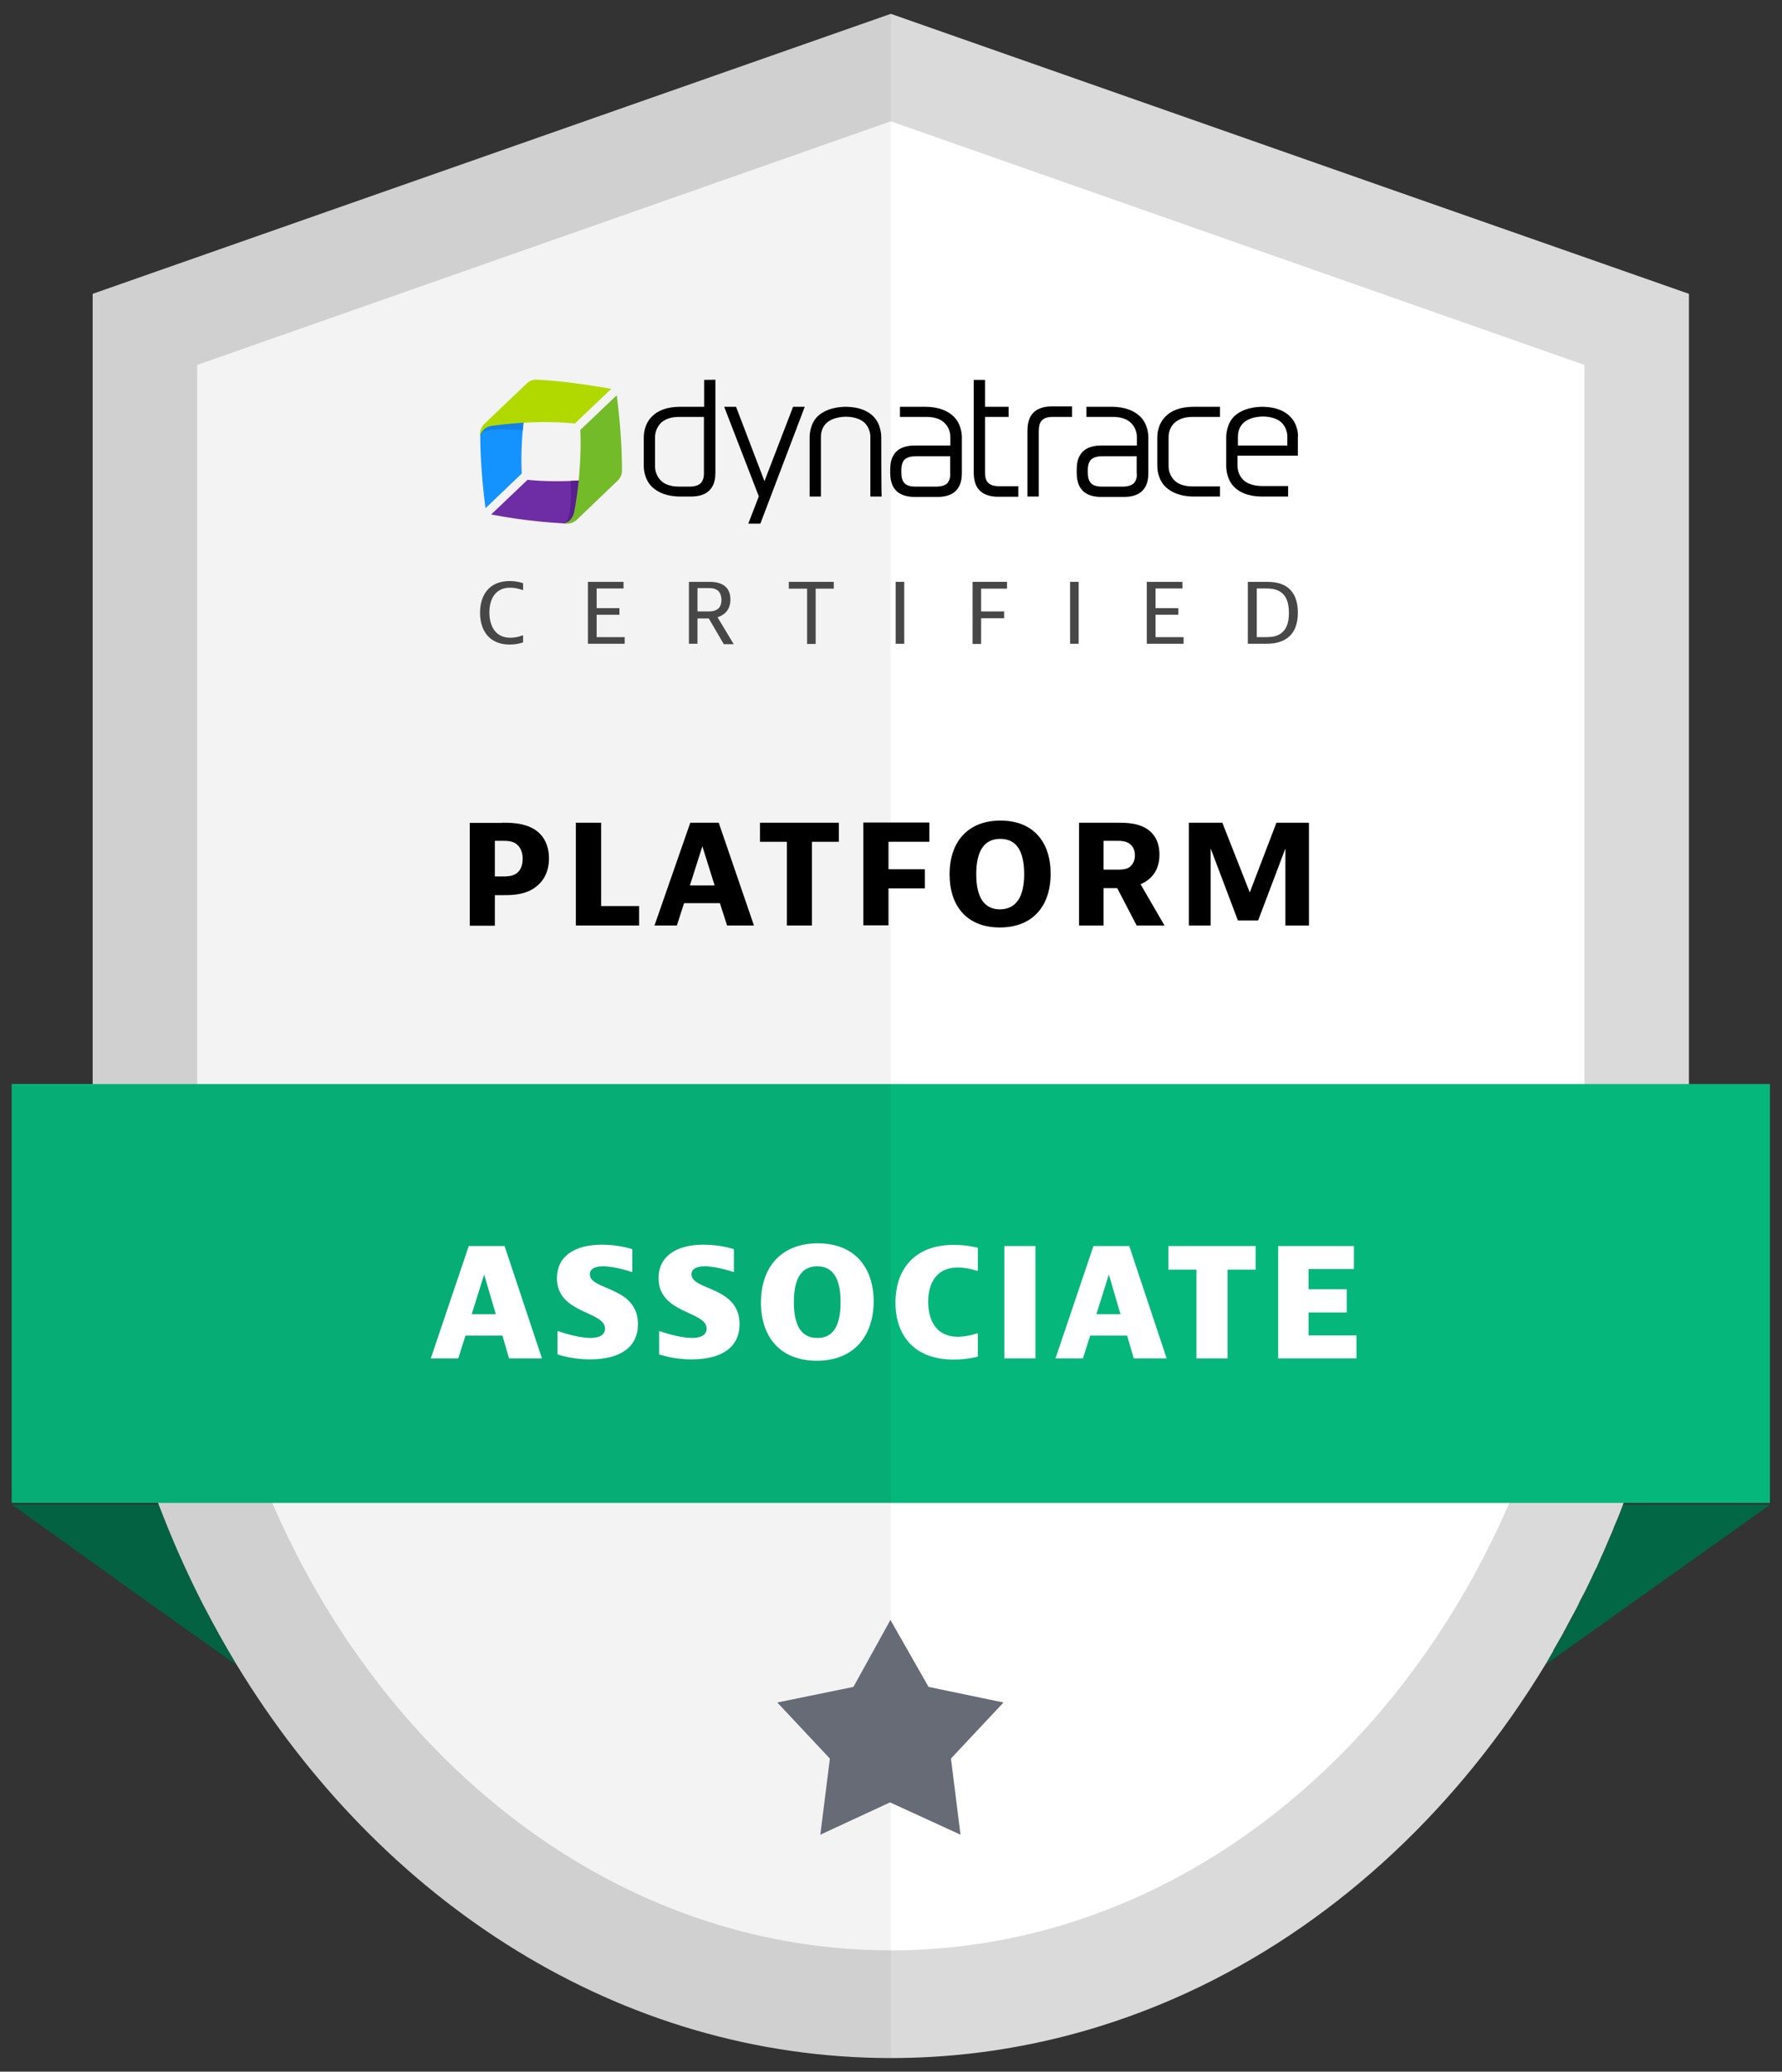<?xml version="1.0" encoding="utf-8"?>
<!-- Generator: Adobe Illustrator 27.0.0, SVG Export Plug-In . SVG Version: 6.00 Build 0)  -->
<svg version="1.1" id="_x33__Years_Warranty" xmlns="http://www.w3.org/2000/svg" xmlns:xlink="http://www.w3.org/1999/xlink"
	 x="0px" y="0px" viewBox="0 0 915.4 1063.9" style="enable-background:new 0 0 915.4 1063.9;" xml:space="preserve">
<rect x="0" y="0" width="915.4" height="1063.9" fill="#333333" stroke="none"/>
<style type="text/css">
	.st0{fill:#026744;}
	.st1{fill:#DADADA;}
	.st2{fill:#FFFFFF;}
	.st3{fill:#06B77B;}
	.st4{opacity:5.000000e-02;enable-background:new    ;}
	.st5{fill:#676B76;}
	.st6{fill:#474747;}
	.st7{fill:#1493FF;}
	.st8{fill:#1281E7;}
	.st9{fill:#B1D900;}
	.st10{fill:#6F2DA5;}
	.st11{fill:#591F8E;}
	.st12{fill:#73BB28;}
</style>
<g>
	<path class="st0" d="M121.4,854.9l-33.8-23.9L6,772.6h75.5c6.6,17.6,14.3,34.7,22.7,51.2C109.6,834.5,115.4,844.7,121.4,854.9z"/>
	<path class="st0" d="M793.8,854.9l115.5-82.2h-75.5C822.7,801.6,809.3,829.2,793.8,854.9z"/>
	<path class="st1" d="M867.6,150.9v432.9c0,67.2-12.1,131-33.9,188.9c-1.2,3.4-2.6,6.8-4,10.1c-0.3,0.6-0.5,1.2-0.8,1.8v0.2
		c-0.6,1.4-1.1,2.8-1.7,4c-0.8,1.8-1.5,3.5-2.3,5.4s-1.5,3.5-2.3,5.2c-0.6,1.4-1.2,2.8-1.8,4.1c-0.3,0.8-0.6,1.5-1.1,2.3
		c-0.5,1.1-1.1,2.1-1.5,3.2c-0.8,1.7-1.7,3.5-2.5,5.2c-0.9,2-2,4.1-3.1,6.1c-0.8,1.4-1.4,2.9-2.1,4.3c-0.2,0.2-0.2,0.5-0.3,0.6
		c-1.7,3.2-3.4,6.4-5.1,9.5c-0.2,0.5-0.5,0.8-0.6,1.2c-0.5,0.9-1.1,1.8-1.5,2.8c-1.7,2.9-3.4,6-5.1,8.9c0,0,0,0,0,0.2l0,0
		c-0.6,1.2-1.4,2.3-2,3.5c-0.2,0.2-0.2,0.3-0.3,0.5c-0.6,1.1-1.2,2-1.8,3.1c-43.9,72.4-105.1,130.1-176.5,164.9
		c-49.1,23.9-103,37.1-159.6,37.1c-139,0-261.9-79.9-336.2-202.1c-6.1-10.1-11.8-20.4-17.3-31c-8.4-16.4-16-33.6-22.7-51.2
		c-6.4-16.9-12-34.4-16.6-52.3c-1.8-7.1-3.5-14.3-5.1-21.5c-4.1-19.3-7.4-39.1-9.4-59.4c-1.8-18.3-2.8-37-2.8-55.9V150.9l410-143.8
		l255.9,89.8l113.9,39.9L867.6,150.9z"/>
	<path class="st2" d="M457.6,1001.6c-196.4,0-356.3-188.1-356.3-419.5V187.4L457.6,62.3l356.3,125.1v394.8
		C813.9,813.4,654,1001.6,457.6,1001.6z"/>
	<rect x="6" y="556.7" class="st3" width="903.2" height="215.1"/>
	<path class="st4" d="M457.6,7v1050c-139,0-261.9-79.9-336.2-202.1L6,772.6V557.5h41.6V150.9L457.6,7z"/>
	<g>
		<path class="st2" d="M261.5,697.6l-3.4-11.7h-19l-3.7,11.7h-14.1l19.5-57.7h18.4l19.2,57.7H261.5z M242.3,674.9h12.4l-6-20.4
			L242.3,674.9z"/>
		<path class="st2" d="M325,653.2h-0.6c0,0-8.3-2.9-14.6-2.9c-4.8,0-6.8,1.7-6.8,4.1c0,8.4,24.7,6.1,24.7,25.6
			c0,11.7-8.9,18.1-24.6,18.1c-10,0-16.7-2.6-16.7-2.6v-11.8h0.6c0,0,9.5,3.4,16.3,3.4c4.8,0,7.5-1.7,7.5-4.8
			c0-9.1-24.7-7.5-24.7-25.9c0-11,8.7-17.2,23.2-17.2c8.7,0,15.5,2.3,15.5,2.3v11.7H325z"/>
		<path class="st2" d="M377.2,653.2h-0.6c0,0-8.3-2.9-14.6-2.9c-4.8,0-6.8,1.7-6.8,4.1c0,8.4,24.7,6.1,24.7,25.6
			c0,11.7-8.9,18.1-24.6,18.1c-10,0-16.7-2.6-16.7-2.6v-11.8h0.6c0,0,9.5,3.4,16.3,3.4c4.8,0,7.5-1.7,7.5-4.8
			c0-9.1-24.7-7.5-24.7-25.9c0-11,8.7-17.2,23.2-17.2c8.7,0,15.5,2.3,15.5,2.3v11.7H377.2z"/>
		<path class="st2" d="M419.6,698.8c-18.9,0-28.7-12.3-28.7-29.9c0-18.1,10.4-30.4,29.2-30.4c18.9,0,28.7,12.4,28.7,29.9
			C448.7,686.5,438.3,698.8,419.6,698.8z M431.8,668.7c0-12.3-4-18.4-12-18.4c-8,0-12,6.1-12,18.4c0,12.3,4,18.4,12,18.4
			C427.9,687.2,431.8,681,431.8,668.7z"/>
		<path class="st2" d="M502.3,696.7c0,0-5.4,1.5-12.4,1.5c-20.6,0-29.9-12.7-29.9-29.3s9.4-29.6,29.9-29.6c7.1,0,12.4,1.5,12.4,1.5
			v11.8h-0.6c0,0-4.6-1.7-9.7-1.7c-10.9,0-15.2,8-15.2,17.6c0,9.8,4.3,18,15.2,18c4.9,0,9.7-1.7,9.7-1.7h0.6V696.7z"/>
		<path class="st2" d="M531.9,639.9v57.7h-16v-57.7H531.9z"/>
		<path class="st2" d="M582.4,697.6l-3.4-11.7h-19l-3.7,11.7h-14.1l19.5-57.7h18.4l19.2,57.7H582.4z M563.2,674.9h12.4l-6-20.4
			L563.2,674.9z"/>
		<path class="st2" d="M645,639.9V652h-14.4v45.6h-16V652h-14.4v-12.1H645z"/>
		<path class="st2" d="M695.5,639.9v11.8h-23.3v10.4h19.6V674h-19.6v11.8h24.6v11.8h-40.2v-57.7L695.5,639.9L695.5,639.9z"/>
	</g>
	<g>
		<path d="M258,422.5c4.1,0,10.6,0,16,3.1c5.4,3.1,8,8.6,8,15.2c0,7.8-3.5,13-8.9,16.1c-5.1,2.8-10.7,2.8-15.2,2.8h-3.7v15.7h-12.9
			v-52.8H258z M254.2,450.1h3.8c2.1,0,4.9,0,7.1-1.4c2.3-1.5,3.4-4.3,3.4-7.7s-1.2-6.1-3.4-7.7c-2.1-1.5-4.9-1.5-7.1-1.5h-3.8V450.1
			z"/>
		<path d="M308.8,422.5v42.8h19.5v10h-32.5v-52.8H308.8z"/>
		<path d="M373.5,475.3l-3.7-11.5h-18.4l-3.7,11.5h-11.5l18.4-52.8h14.6l18.1,52.8H373.5z M354.4,454.7h12.7l-6.3-20.1L354.4,454.7z
			"/>
		<path d="M430.9,422.5v9.8h-13.8v43h-12.9v-43h-13.8v-9.8H430.9z"/>
		<path d="M477.4,422.5v9.8h-21v14.1h18.7v9.8h-18.7v19h-12.9v-52.8H477.4z"/>
		<path d="M513.6,476.3c-16.9,0-25.8-11-25.8-27.3c0-16.7,9.4-27.6,26.1-27.6c16.9,0,25.8,11,25.8,27.3
			C539.7,465.4,530.4,476.3,513.6,476.3z M526.1,448.9c0-12.1-4.1-18.1-12.3-18.1c-8.1,0-12.3,6-12.3,18.1s4.1,18.1,12.3,18.1
			C521.9,466.8,526.1,460.8,526.1,448.9z"/>
		<path d="M566.9,456.1v19.2h-12.6v-52.8h19.5c4.4,0,10.7,0,15.7,3.4c4.4,3.1,6.1,7.7,6.1,12.9c0,7.8-3.7,12.7-9.7,15.3l12.3,21.2
			h-14.3l-10-19.2H566.9z M566.9,446.6h7.1c1.4,0,4.3,0,6.1-1.2c1.5-1.1,2.9-3.1,2.9-6.1c0-2.8-1.1-4.9-2.9-6.1
			c-2-1.4-4.8-1.4-6.1-1.4h-7.1V446.6z"/>
		<path d="M627.9,422.5l14.1,35.8l13.7-35.8h16.7v52.8h-12.1v-39.6l-14,37h-10.4l-14-37v39.6h-11.2v-52.8H627.9z"/>
	</g>
	<path class="st5" d="M421.4,942.2l4.9-39.1l-27-28.8l39.1-8l19-34.4l19.6,34.4l38.5,8l-27,28.8l4.9,39.1l-36.2-16.6L421.4,942.2z"
		/>
	<g>
		<path class="st6" d="M268.7,329.9c0,0-2.9,1.1-6.9,1.1c-10.7,0-15.2-7.5-15.2-16.3s4.4-16.3,15.2-16.3c4,0,6.9,1.1,6.9,1.1v3.5
			h-0.3c0,0-2.9-1.2-6.4-1.2c-7.4,0-10.6,5.7-10.6,12.7c0,7.1,3.2,13,10.7,13c3.5,0,6.3-1.2,6.3-1.2h0.3V329.9z"/>
		<path class="st6" d="M320.3,298.8v3.4h-13.8v10.1h11.7v3.4h-11.7v11.5h14.4v3.4H302v-31.8H320.3z"/>
		<path class="st6" d="M358.3,317.4v13.2h-4.4v-31.8h9.8c2.3,0,5.2,0,8,1.7c2.5,1.7,3.5,4.1,3.5,7.4c0,5.1-2.8,7.8-6.6,9.1l8.3,13.8
			h-5.1l-7.7-13.2h-5.8V317.4z M358.3,314h5.4c1.1,0,3.2,0,4.8-1.1c1.4-0.9,2.1-2.6,2.1-4.9c0-2.1-0.8-4-2.1-4.9
			c-1.5-1.1-3.7-1.1-4.8-1.1h-5.4V314z"/>
		<path class="st6" d="M428.3,298.8v3.5H419v28.4h-4.4v-28.4h-9.4v-3.5H428.3z"/>
		<path class="st6" d="M464.5,298.8v31.8h-4.4v-31.8H464.5z"/>
		<path class="st6" d="M517.3,298.8v3.5H504V314h11.8v3.5H504v13.2h-4.4v-31.9H517.3z"/>
		<path class="st6" d="M554.1,298.8v31.8h-4.4v-31.8H554.1z"/>
		<path class="st6" d="M607.4,298.8v3.4h-13.8v10.1h11.7v3.4h-11.7v11.5H608v3.4h-18.9v-31.8H607.4z"/>
		<path class="st6" d="M649.4,298.8c3.2,0,7.2,0,10.7,2c4.1,2.3,6.6,6.8,6.6,13.8c0,7.2-2.6,11.7-6.9,14c-3.7,2-7.4,2-10.6,2H641
			v-31.8H649.4z M645.6,327.2h4.1c2.1,0,5.1,0,7.5-1.4c3.7-2.1,4.9-6,4.9-11c0-5.1-1.2-9.1-4.9-11.2c-2.6-1.4-5.2-1.4-7.5-1.4h-4.1
			V327.2z"/>
	</g>
	<g id="Variants_00000119094724866668087760000005193929228584423855_">
		<g>
			<g>
				<g>
					<path d="M550.8,214.1h-9.7c-2.8,0-4.6,0.5-5.8,1.7c-1.2,1.1-1.7,3.1-1.7,5.7v33.5h-5.8V221c0-2.6,0.5-5.4,1.8-7.5
						c2.5-4,7.2-4.8,10.7-4.8h10.4V214.1L550.8,214.1z"/>
				</g>
				<g>
					<path d="M513.5,249.7c-2.8,0-4.6-0.5-5.8-1.7c-1.2-1.1-1.7-2.9-1.7-5.5v-28.4h12.1v-5.2H506v-13.8h-5.8v47.7
						c0,2.6,0.5,5.4,1.8,7.5c2.5,4,7.2,4.8,10.7,4.8h10.4v-5.4H513.5z"/>
				</g>
				<path d="M361.7,195.1v13.8h-12.1c-7.4,0-11.8,2.1-14.6,4.9c-4.3,4.1-4.3,10.1-4.3,10.7c0,0.8,0,14.1,0,14.9
					c0,0.6,0,6.6,4.3,10.7c2.8,2.6,7.2,4.9,14.6,4.9h5.4c3.5,0,8.3-0.8,10.7-4.8c1.4-2.1,1.8-4.9,1.8-7.5v-47.7L361.7,195.1
					L361.7,195.1z M359.9,248.2c-1.2,1.1-3.1,1.7-5.8,1.7h-5.2c-4.8,0-7.8-1.4-9.5-3.2c-2.1-2.1-2.9-4.9-2.9-7.1v-15.2
					c0-2.1,0.8-4.9,2.9-7.1c1.8-1.8,4.8-3.2,9.5-3.2h12.7v28.4C361.7,245.1,361.1,246.9,359.9,248.2z"/>
				<path d="M603.2,217.3c1.8-1.8,4.8-3.2,9.5-3.2h14v-5.2h-13.3c-7.4,0-11.8,2.1-14.6,4.9c-4.3,4.1-4.3,10.1-4.3,10.7
					c0,0.5,0,14.4,0,14.9c0,0.6,0,6.6,4.3,10.7c2.8,2.6,7.2,4.9,14.6,4.9h13.3v-5.2h-14c-4.8,0-7.8-1.4-9.5-3.2
					c-2.1-2.1-2.9-4.9-2.9-7.1v-15.3C600.3,222.2,601.1,219.3,603.2,217.3z"/>
				<path d="M494.1,224.5c0-0.6,0-6.6-4.3-10.7c-2.8-2.6-7.2-4.9-14.6-4.9h-12.9v5.2h13.5c4.8,0,7.8,1.4,9.5,3.2
					c2.1,2.1,2.9,4.9,2.9,7.1v4.4h-18.4c-3.5,0-8.3,0.8-10.7,4.8c-1.4,2.1-1.8,4.9-1.8,7.5v1.8c0,2.6,0.5,5.4,1.8,7.5
					c2.5,4,7.2,4.8,10.7,4.8h11.8c3.5,0,8.3-0.8,10.7-4.8c1.4-2.1,1.8-4.9,1.8-7.5C494.1,242.8,494.1,227.6,494.1,224.5z
					 M486.6,248.2c-1.2,1.1-3.1,1.7-5.8,1.7h-10.3c-2.8,0-4.6-0.5-5.8-1.7c-1.2-1.2-1.7-3.1-1.7-5.5v-1.2c0-2.6,0.6-4.4,1.7-5.5
					c1.2-1.1,3.1-1.7,5.8-1.7h17.6v8.6C488.3,245.1,487.7,246.9,486.6,248.2z"/>
				<path d="M589.9,224.5c0-0.6,0-6.6-4.3-10.7c-2.8-2.6-7.2-4.9-14.6-4.9h-12.9v5.2h13.5c4.8,0,7.8,1.4,9.5,3.2
					c2.1,2.1,2.9,4.9,2.9,7.1v4.4h-18.4c-3.5,0-8.3,0.8-10.7,4.8c-1.4,2.1-1.8,4.9-1.8,7.5v1.8c0,2.6,0.5,5.4,1.8,7.5
					c2.5,4,7.2,4.8,10.7,4.8h11.8c3.5,0,8.3-0.8,10.7-4.8c1.4-2.1,1.8-4.9,1.8-7.5C589.9,242.8,589.9,227.6,589.9,224.5z
					 M582.4,248.2c-1.2,1.1-3.1,1.7-5.8,1.7h-10.3c-2.8,0-4.6-0.5-5.8-1.7c-1.2-1.2-1.7-3.1-1.7-5.5v-1.2c0-2.6,0.6-4.4,1.7-5.5
					c1.2-1.1,3.1-1.7,5.8-1.7h17.6v8.6C584.2,245.1,583.6,246.9,582.4,248.2z"/>
				<polygon points="413.4,208.9 407.4,208.9 392.7,247.1 378.1,208.9 372,208.9 389.8,254.9 384.4,268.9 390.6,268.9 				"/>
				<path d="M452.7,224.5c0-0.6,0-6.6-4.1-10.7c-2.6-2.6-6.9-4.8-14-4.9H434c-6.9,0.2-11.2,2.3-14,4.9c-4.1,4.1-4.1,10.1-4.1,10.7
					c0,0.8,0,28.1,0,30.5h5.8v-30.7c0-2.1,0.6-4.9,2.9-7.1c1.8-1.7,5.2-3.1,9.8-3.2c4.6,0,8,1.4,9.8,3.2c2.1,2.1,2.9,4.9,2.9,7.1
					v30.7h5.8C452.7,252.6,452.7,225.3,452.7,224.5z"/>
				<path d="M662.6,213.8c-2.6-2.6-6.9-4.8-14-4.9H648c-6.9,0.2-11.2,2.3-14,4.9c-4.1,4.1-4.1,10.1-4.1,10.7v14.9
					c0,0.6,0,6.6,4.1,10.7c2.6,2.6,6.9,4.8,14,4.9h13.7v-5.4h-13.3c-4.6,0-8-1.4-9.8-3.2c-2.1-2.1-2.9-4.9-2.9-7.1V234h31v-9.5
					C666.9,223.9,666.9,217.9,662.6,213.8z M635.9,228.8v-4.6c0-2.1,0.6-4.9,2.9-7.1c1.8-1.7,5.2-3.1,9.8-3.2c4.6,0,8,1.4,9.8,3.2
					c2.1,2.1,2.9,4.9,2.9,7.1v4.6H635.9z"/>
			</g>
			<g>
				<path class="st7" d="M271.3,201.2c-0.9,5.1-2.1,12.4-2.8,19.9c-1.1,13.2-0.5,22.1-0.5,22.1L249.4,261c0,0-1.4-10-2.1-21.2
					c-0.5-6.9-0.6-13-0.6-16.7c0-0.2,0.2-0.5,0.2-0.6c0-0.3,0.3-2.8,2.8-5.1C252.2,215,271.7,199.8,271.3,201.2z"/>
				<path class="st8" d="M271.3,201.2c-0.9,5.1-2.1,12.4-2.8,19.9c0,0-20.7-2.5-21.8,2.5c0-0.3,0.3-3.4,2.8-5.7
					C252.2,215.6,271.7,199.8,271.3,201.2z"/>
				<path class="st9" d="M246.6,222.5c0,0.3,0,0.8,0,1.2c0.2-0.9,0.6-1.5,1.4-2.5c1.5-2,4-2.5,5.1-2.6c5.1-0.6,12.6-1.5,20.1-1.7
					c13.3-0.5,22.1,0.6,22.1,0.6l18.7-17.8c0,0-9.8-1.8-21-3.2c-7.4-0.9-13.8-1.4-17.3-1.5c-0.3,0-2.9-0.3-5.2,2
					c-2.6,2.5-16,15.2-21.3,20.3C246.5,219.8,246.6,222.4,246.6,222.5z"/>
				<path class="st10" d="M313.2,245.2c-5.1,0.6-12.6,1.5-20.1,1.8c-13.3,0.5-22.1-0.6-22.1-0.6l-18.7,17.8c0,0,10,2,21,3.2
					c6.9,0.8,12.9,1.2,16.6,1.4c0.3,0,0.6-0.2,0.9-0.2c0.3,0,2.9-0.5,5.2-2.8C298.8,263.2,314.6,245.1,313.2,245.2z"/>
				<path class="st11" d="M313.2,245.2c-5.1,0.6-12.6,1.5-20.1,1.8c0,0,1.4,20.9-3.5,21.6c0.3,0,3.7-0.2,6.1-2.5
					C298.4,263.7,314.6,245.1,313.2,245.2z"/>
				<path class="st12" d="M290.7,268.9c-0.3,0-0.8,0-1.2,0c0.9-0.2,1.5-0.5,2.6-1.2c2-1.4,2.6-3.8,2.9-4.9
					c0.9-5.1,2.1-12.4,2.6-19.9c1.1-13.2,0.5-22.1,0.5-22.1l18.7-17.8c0,0,1.4,10,2.1,21.2c0.5,7.4,0.6,13.8,0.6,17.3
					c0,0.3,0.2,2.9-2.1,5.2c-2.6,2.5-16,15.3-21.3,20.4C293.6,269.2,291,268.9,290.7,268.9z"/>
			</g>
		</g>
	</g>
</g>
</svg>

